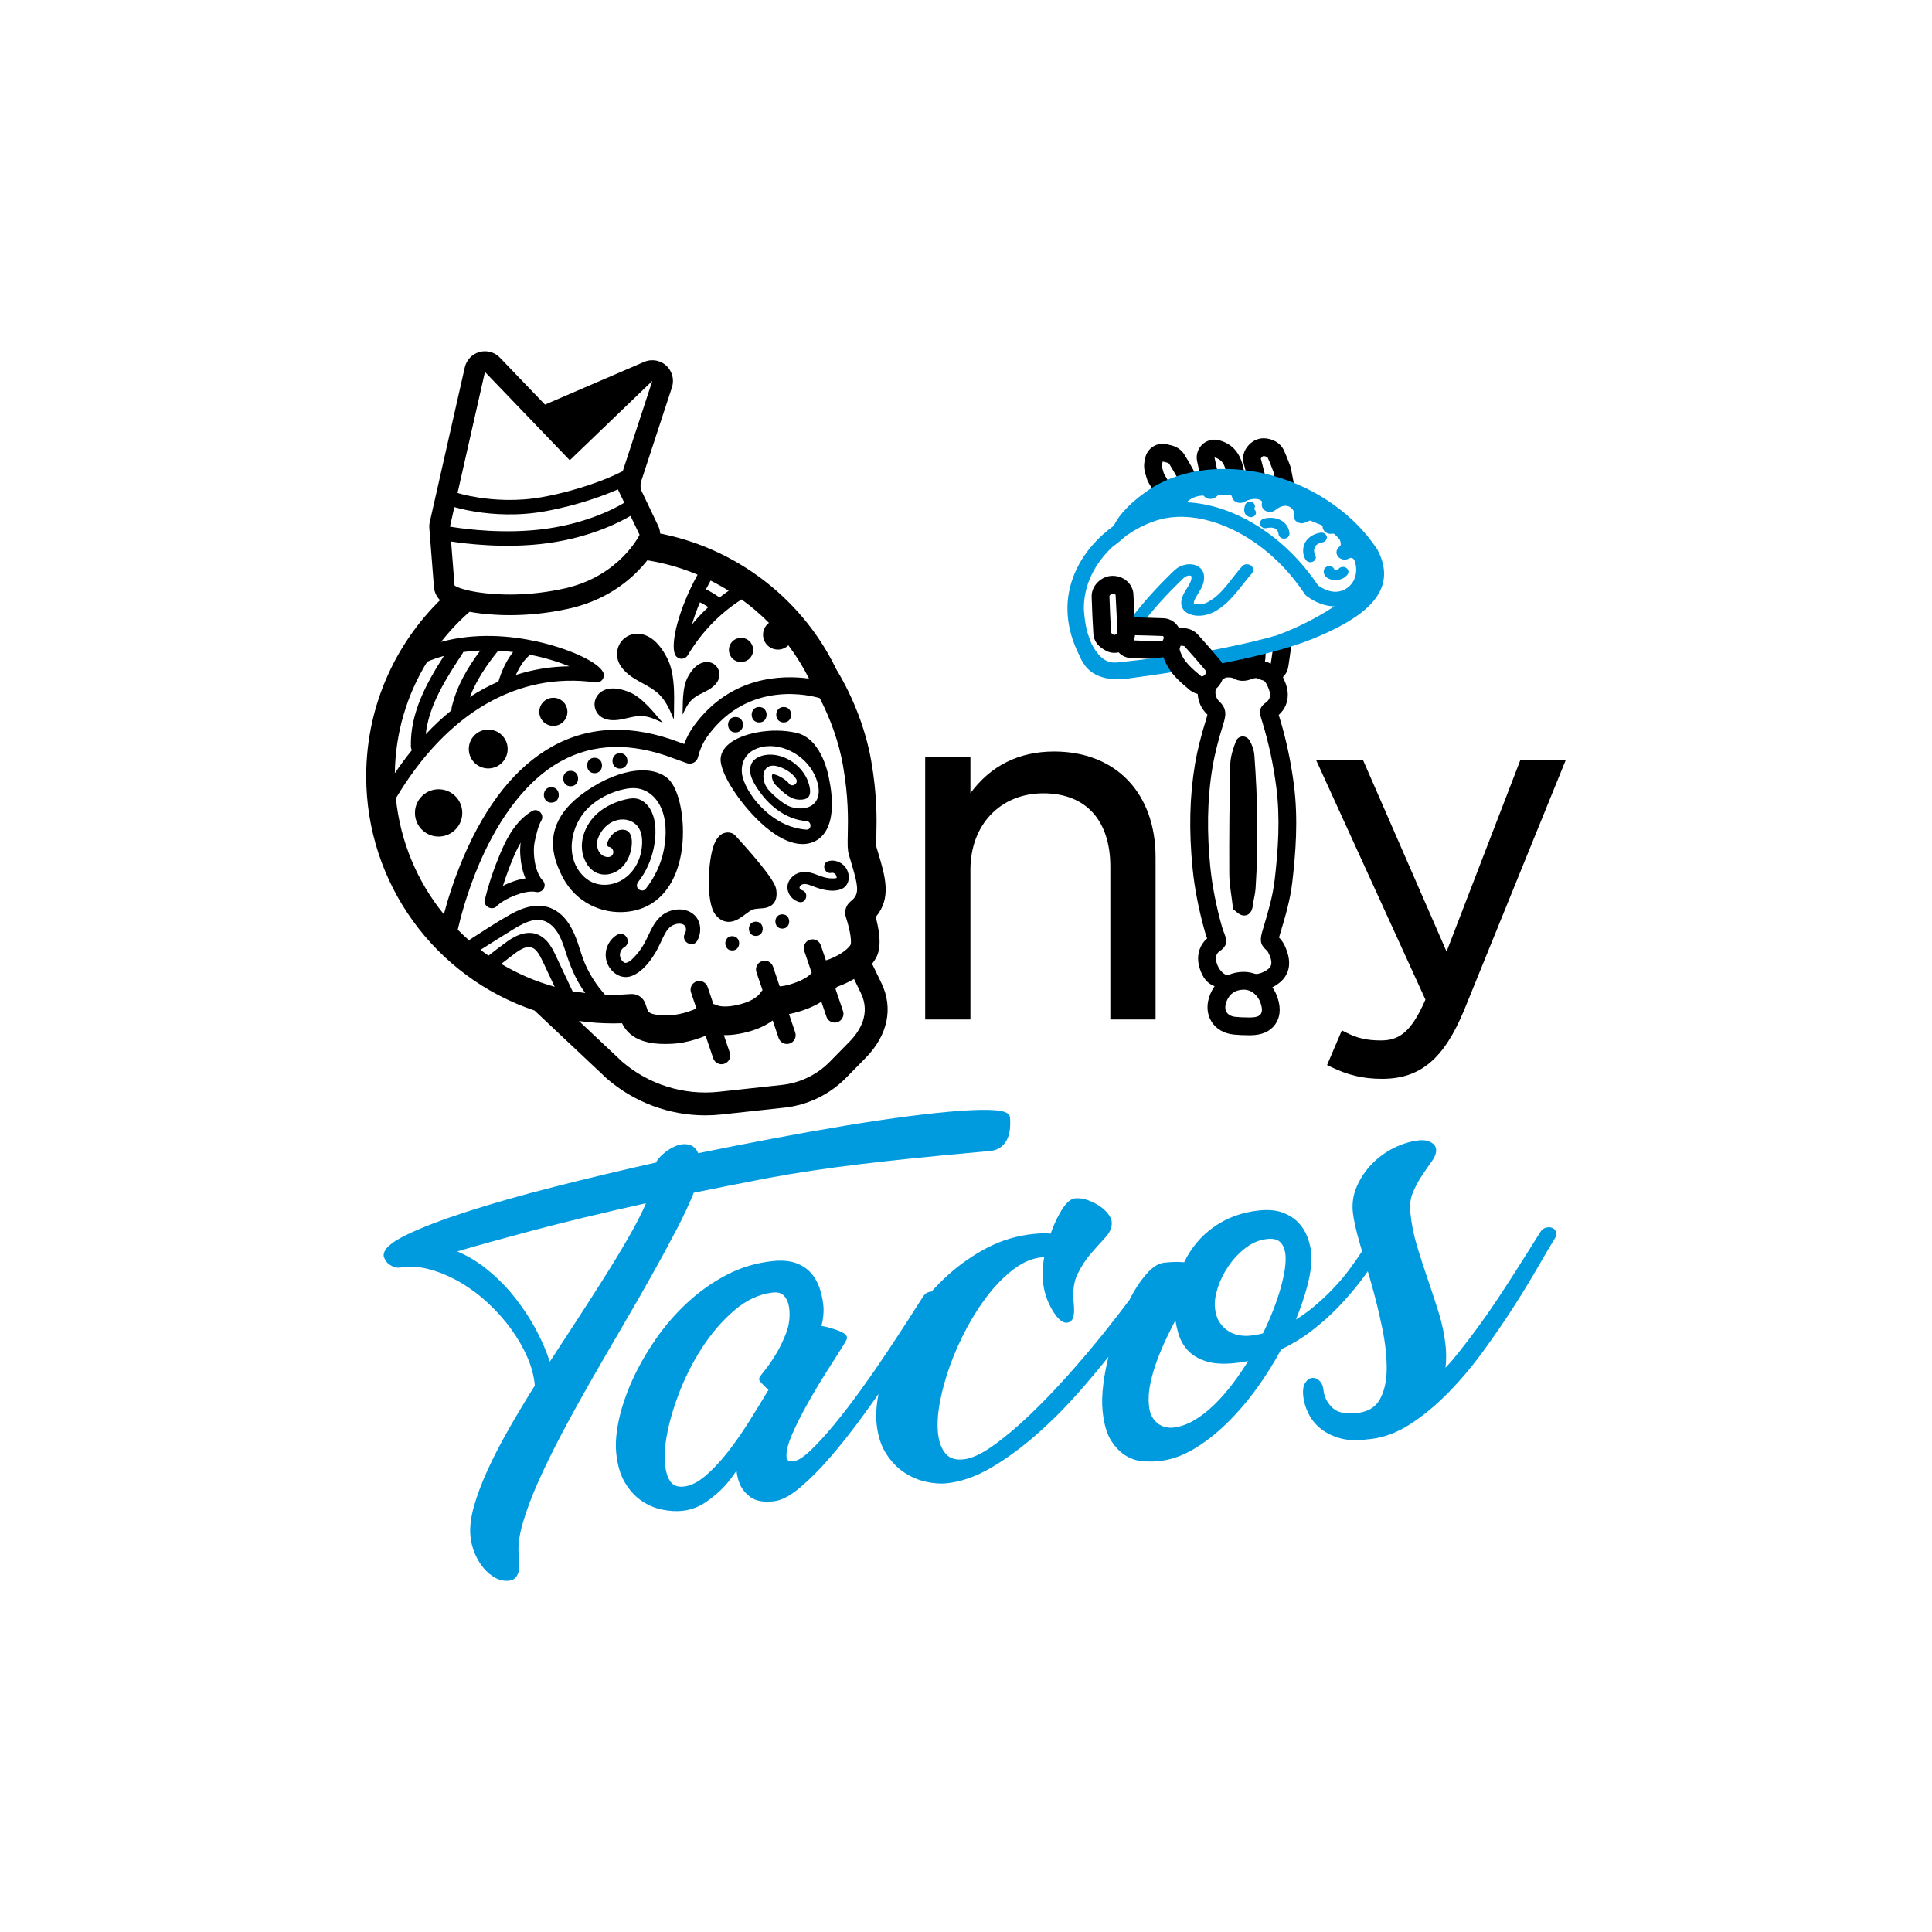 <svg xmlns="http://www.w3.org/2000/svg" id="Layer_1" data-name="Layer 1" viewBox="0 0 1200 1200"><defs><style>      .cls-1, .cls-2 {        stroke-width: 0px;      }      .cls-2 {        fill: #009adf;      }    </style></defs><g><path class="cls-2" d="m386.43,824.15h0c6.48-11.06,12.65-21.81,18.33-31.94,5.69-10.14,10.9-19.75,15.5-28.58,4.46-8.57,8.03-16.23,10.63-22.8,7.17-1.46,14.51-2.93,22.04-4.43,7.78-1.54,15.84-3.11,24.15-4.72,8.93-1.66,18.39-3.24,28.13-4.69,9.73-1.45,19.63-2.78,29.4-3.94,9.91-1.18,19.35-2.24,28.08-3.15,8.82-.92,17.02-1.74,24.39-2.43,7.32-.69,13.43-1.25,18.34-1.69,4.92-.44,8.16-.74,9.72-.9,2.77-.3,5.07-1.2,6.87-2.71,1.75-1.47,3.05-3.23,3.88-5.25.8-1.94,1.29-4.1,1.47-6.44.17-2.29.15-4.5-.06-6.57-.33-3.23-5.39-4.01-9.17-4.32-5.19-.42-12.4-.3-21.41.34-8.95.64-19.7,1.76-31.94,3.33-12.29,1.58-25.67,3.57-39.79,5.91-14.17,2.35-29.26,5.04-44.86,7.98-15.13,2.85-30.75,5.92-46.44,9.13-1.27-2.9-3.17-4.67-5.66-5.27-2.62-.63-5.34-.39-8.09.71-2.62,1.05-5.17,2.59-7.59,4.6-2.24,1.86-3.88,3.79-4.89,5.75-21.81,4.88-43.11,9.96-63.31,15.11-20.38,5.19-38.65,10.39-54.3,15.46-15.68,5.08-28.31,9.93-37.52,14.41-9.84,4.78-14.42,9.09-14.01,13.16v.12s.05.12.05.12c.52,1.58,1.28,2.92,2.35,4.04.97.88,2.18,1.65,3.62,2.3,1.6.72,3.64.79,6.23.2,5.67-.58,11.6.02,17.61,1.8,6.12,1.81,12.21,4.48,18.1,7.96,5.91,3.48,11.59,7.74,16.9,12.67,5.31,4.94,10.1,10.33,14.24,16.02,4.14,5.7,7.57,11.66,10.2,17.72,2.55,5.89,4.09,11.76,4.57,17.45-5.74,9.15-11.17,18.2-16.14,26.92-5.05,8.84-9.47,17.4-13.15,25.43-3.66,8.01-6.53,15.61-8.51,22.6-1.99,7.06-2.73,13.35-2.18,18.68.4,3.86,1.35,7.54,2.83,10.94,1.48,3.38,3.3,6.37,5.42,8.87,2.15,2.53,4.57,4.53,7.19,5.96,2.73,1.48,5.6,2.07,8.51,1.77h.12c1.89-.24,3.34-1.02,4.31-2.33.87-1.19,1.45-2.63,1.72-4.3.25-1.57.33-3.28.22-5.11-.11-1.83-.23-3.41-.38-4.85-.52-5.05.34-11.51,2.56-19.18,2.24-7.78,5.5-16.46,9.67-25.81,4.2-9.41,9.18-19.56,14.8-30.17,5.6-10.57,11.65-21.55,17.99-32.62,6.26-10.92,12.73-22.1,19.25-33.22Zm14.81-76.8c-2.51,5.81-5.76,12.24-9.69,19.15-4.42,7.79-9.5,16.26-15.09,25.16-5.63,8.97-11.62,18.32-17.79,27.78l-17.19,26.37c-1.93-6.06-4.59-12.34-7.92-18.71-3.83-7.32-8.44-14.42-13.7-21.09-5.28-6.68-11.32-12.74-17.95-18.03-5.66-4.51-11.68-8.1-17.92-10.7,12.3-3.62,27.84-7.93,46.27-12.84,19.6-5.22,43.46-10.97,70.97-17.11Z"></path><path class="cls-2" d="m966.41,764.97h0c-.51-1.24-1.43-2.09-2.66-2.46-1.09-.32-2.3-.31-3.61.03-1.41.37-2.61,1.35-3.56,2.9-1.51,2.45-3.58,5.78-6.23,9.98-2.65,4.21-5.67,8.99-9.08,14.34-3.36,5.28-7.07,10.99-11.04,16.99-3.95,5.97-8.04,11.84-12.15,17.44-4.14,5.65-8.24,11.03-12.18,15.98-2.76,3.47-5.47,6.61-8.1,9.36.18-1.42.3-2.87.36-4.37.13-3.11.05-6.1-.23-8.89-.72-7.01-2.15-14.02-4.27-20.83-2.1-6.76-4.36-13.65-6.72-20.48-2.36-6.82-4.62-13.81-6.73-20.76-2.09-6.86-3.52-13.99-4.25-21.19-.47-4.62.1-8.85,1.71-12.57,1.67-3.86,3.57-7.38,5.64-10.46,2.08-3.1,4.09-5.98,5.95-8.58,2.04-2.83,2.95-5.41,2.72-7.68-.18-1.75-1.33-3.21-3.43-4.33-1.94-1.03-4.31-1.41-7.05-1.12-5.2.54-10.47,2.12-15.63,4.68-5.15,2.56-9.75,5.89-13.67,9.91-3.92,4.03-7.06,8.66-9.33,13.76-2.3,5.17-3.18,10.61-2.61,16.16.49,4.77,1.91,11.19,4.21,19.09l1.54,5.3c-2.21,3.39-4.8,7.11-7.71,11.06-2.95,4-6.39,8.08-10.24,12.13-3.84,4.04-8.05,7.96-12.52,11.65-3.35,2.77-6.91,5.3-10.62,7.58,3.07-7.54,5.5-14.76,7.24-21.51,2.04-7.95,2.79-14.75,2.23-20.22-.31-3.01-1.09-6.22-2.34-9.55-1.27-3.39-3.17-6.41-5.64-8.99-2.49-2.59-5.76-4.66-9.7-6.15-3.96-1.49-8.9-1.94-14.68-1.34-10.7,1.12-20.19,4.61-28.32,10.41-7.84,5.59-13.96,12.91-18.2,21.78-1.24-.11-2.65-.18-4.22-.21-2.07-.04-4.83.12-8.19.47-3.16.36-6.38,2.19-9.77,5.67-3.17,3.26-6.28,7.52-9.23,12.65-.8,1.4-1.64,2.94-2.62,4.86-4.61,6.17-9.82,12.89-15.48,19.97-6.85,8.56-14.39,17.48-22.43,26.5-8.07,9.06-16.18,17.49-24.12,25.05-7.92,7.55-15.59,13.98-22.8,19.1-7.04,5.01-13.25,7.83-18.29,8.35-4.91.51-8.51-.64-10.99-3.51-2.6-3-4.2-7.29-4.76-12.76-.57-5.61-.16-12.19,1.24-19.55,1.4-7.41,3.56-15.13,6.41-22.96,2.85-7.82,6.4-15.7,10.56-23.43,4.16-7.71,8.79-14.78,13.78-21.03,4.95-6.21,10.27-11.39,15.79-15.42,5.4-3.93,10.9-6.23,16.33-6.78.97-.1,1.54-.1,1.84-.09-.45,2.42-.74,4.81-.87,7.13-.17,2.77-.11,5.53.16,8.18.49,4.83,1.74,9.39,3.7,13.56,1.96,4.18,4.05,7.37,6.22,9.48,3.49,3.4,6.06,2.33,7.27,1.39,1.94-1.51,2.51-5.1,1.84-11.67-.72-7.02.11-12.99,2.47-17.75,2.41-4.88,5.22-9.17,8.36-12.76,3.19-3.66,6.17-6.98,8.85-9.87,2.96-3.19,4.29-6.48,3.95-9.78-.16-1.56-.96-3.23-2.44-5.12-1.4-1.77-3.22-3.39-5.41-4.82-2.16-1.4-4.55-2.57-7.11-3.49-2.68-.96-5.29-1.32-7.78-1.06-.03,0-.05,0-.08,0-2.77.33-5.52,2.77-8.41,7.48-2.51,4.08-4.76,8.93-6.72,14.46-1.33-.19-2.74-.27-4.2-.25-1.92.03-4.12.18-6.56.43-10.06,1.05-19.64,3.9-28.46,8.49-8.75,4.55-16.94,10.22-24.33,16.85-3.59,3.23-7.09,6.74-10.4,10.45-.54.02-1.06.1-1.59.23-1.51.38-2.76,1.36-3.71,2.91-1.95,3.13-4.96,7.86-8.97,14.07-4.07,6.31-8.64,13.28-13.57,20.7-4.99,7.52-10.4,15.31-16.06,23.14-5.67,7.85-11.25,15.11-16.59,21.58-5.33,6.47-10.32,11.91-14.83,16.18-5.35,5.07-8.57,6.35-10.39,6.55-1.61.17-2.76-.03-3.44-.6-.64-.53-.97-1.49-.97-2.85-.02-3.41,1.16-7.86,3.5-13.25,2.39-5.5,5.5-11.7,9.25-18.43,3.77-6.75,7.54-13.12,11.21-18.93,3.7-5.87,6.88-10.87,9.54-15,4.24-6.59,4.18-7.19,4.12-7.77-.11-1.11-.92-2.07-2.48-2.94-1.19-.66-2.66-1.29-4.37-1.89-1.65-.57-3.43-1.1-5.29-1.59-1.28-.33-2.52-.59-3.71-.77,1.15-4.63,1.54-8.89,1.15-12.68-.44-4.3-1.35-8.28-2.71-11.85-1.38-3.63-3.34-6.73-5.81-9.23-2.51-2.53-5.69-4.41-9.44-5.59-3.73-1.16-8.27-1.48-13.51-.93-10.04,1.05-19.64,3.9-28.46,8.49-8.76,4.55-16.95,10.31-24.32,17.11-7.35,6.78-14.01,14.45-19.79,22.81-5.77,8.35-10.64,16.82-14.45,25.18-3.83,8.4-6.66,16.68-8.42,24.61-1.76,7.98-2.34,15.13-1.72,21.23.75,7.29,2.57,13.41,5.41,18.17,2.84,4.78,6.33,8.59,10.36,11.32,4.01,2.73,8.32,4.56,12.82,5.46,4.43.89,8.61,1.14,12.41.74,5.32-.56,10.27-2.42,14.82-5.54,4.42-3.04,8.3-6.36,11.53-9.88,2.64-2.9,5.1-6.1,7.34-9.57.32,2.94.95,5.61,1.91,7.96,1.27,3.21,3.51,6.04,6.65,8.41,3.25,2.46,8.08,3.37,14.38,2.72,4.9-.52,10.32-3.33,16.61-8.63,6.02-5.08,12.39-11.5,18.93-19.08,6.52-7.56,13.26-16.1,20.04-25.4,3.3-4.53,6.54-9.07,9.69-13.57-1.35,6.88-1.75,13.11-1.19,18.55.75,7.31,2.71,13.5,5.85,18.41,3.12,4.9,6.88,8.83,11.18,11.7,4.28,2.85,8.86,4.82,13.62,5.85,4.72,1.03,9.05,1.35,12.85.95,9.03-.94,18.44-4.24,27.87-9.81,9.32-5.49,18.69-12.35,27.83-20.37,9.12-8,18.02-16.91,26.45-26.48,6.46-7.33,12.61-14.66,18.34-21.86-1.36,5.55-2.41,11.06-3.11,16.42-.85,6.46-1.02,12.33-.49,17.43.81,7.96,2.65,14.17,5.46,18.46,2.82,4.31,6.04,7.49,9.59,9.46,3.55,1.97,7.21,3.04,10.88,3.18,3.5.13,6.54.07,9.04-.19,7.3-.77,14.66-3.32,21.78-7.58,7.03-4.21,13.9-9.58,20.43-15.96,6.5-6.35,12.74-13.64,18.54-21.64,5.69-7.86,10.8-16,15.18-24.2,6.62-3.16,12.91-6.98,18.7-11.39,5.89-4.47,11.44-9.4,16.49-14.63,5.01-5.2,9.65-10.56,13.79-15.93,1.65-2.14,3.26-4.35,4.82-6.59.73,2.53,1.46,5.11,2.22,7.75,2.59,9.09,4.87,18.41,6.78,27.71,1.9,9.26,2.82,17.84,2.74,25.5-.08,7.53-1.57,13.89-4.42,18.89-2.76,4.84-7.52,7.57-14.54,8.28-6.8.71-11.81-.45-14.88-3.45-3.17-3.09-4.99-6.71-5.4-10.76-.26-2.58-1.11-4.56-2.51-5.89-1.52-1.44-3.17-2.02-4.87-1.73-1.68.29-3.09,1.43-4.21,3.39-1.04,1.83-1.38,4.37-1.04,7.76.36,3.54,1.42,7.14,3.15,10.69,1.75,3.59,4.21,6.72,7.32,9.31,3.11,2.59,6.98,4.61,11.51,6.01,4.53,1.4,9.84,1.8,15.77,1.18l3.92-.41c.21-.02.42-.05.64-.07,8.18-.97,16.39-4.11,24.43-9.35,8.13-5.3,16.06-11.9,23.59-19.6,7.49-7.68,14.74-16.29,21.53-25.62,6.79-9.33,13.11-18.52,18.76-27.34,5.66-8.83,10.77-17.19,15.17-24.87,4.33-7.55,7.92-13.62,10.68-18.08.8-1.41.95-2.76.45-4Zm-246.96,119.39c-1.45-1.03-2.72-2.44-3.78-4.2-1.06-1.75-1.74-4.09-2.04-6.97-.45-4.39-.15-9.08.88-13.95,1.05-4.95,2.55-10,4.45-15.03,1.91-5.03,4.08-10.06,6.46-14.94,1.56-3.2,3.12-6.29,4.66-9.24.45,3.06,1.15,6.07,2.07,8.97,1.22,3.82,3.2,7.19,5.89,10.01,2.72,2.85,6.46,5.05,11.13,6.53,4.63,1.48,10.6,1.85,17.75,1.11,2.87-.3,5.66-.72,8.34-1.25-2.94,4.73-6.05,9.29-9.26,13.57-3.81,5.07-7.81,9.66-11.89,13.62-4.06,3.94-8.33,7.22-12.67,9.74-4.27,2.47-8.59,3.95-12.89,4.4-1.4.15-2.93.04-4.55-.31-1.59-.34-3.13-1.03-4.56-2.05Zm43.25-57.76c-2.09-1.37-3.88-3.22-5.34-5.5-1.45-2.27-2.37-5.2-2.73-8.72-.36-3.54.2-7.69,1.67-12.32,1.48-4.69,3.74-9.27,6.71-13.64,2.95-4.35,6.57-8.18,10.75-11.39,3.98-3.05,8.33-4.88,12.93-5.42.11-.01.22-.03.34-.04,3.73-.39,6.39.24,8.13,1.94,1.81,1.77,2.91,4.39,3.25,7.79.51,5-.51,12.06-3.04,20.98-2.51,8.83-6.18,18.21-10.93,27.9-2.62.68-5.36,1.17-8.15,1.46-2.11.22-4.41.11-6.85-.33-2.38-.43-4.64-1.34-6.73-2.71Zm-297.59,56.58c-4.42,7.03-9,13.55-13.61,19.37-4.59,5.79-9.25,10.68-13.85,14.53-4.44,3.71-8.85,5.82-13,6.25-5.08.53-8.27-1.57-10.05-6.6-1.9-5.38-2.27-12.46-1.09-21.03,1.19-8.68,3.76-18.37,7.64-28.79,3.88-10.43,8.84-20.38,14.76-29.56,5.89-9.15,12.74-17.09,20.36-23.59,7.34-6.26,15.19-9.93,23.35-10.89.17-.02.34-.04.5-.06,3.15-.33,5.45.39,7.03,2.21,1.7,1.96,2.75,4.7,3.1,8.14.52,5.12-.16,10.16-2.02,14.98-1.92,4.95-4.12,9.45-6.54,13.38-2.45,3.97-4.74,7.26-6.79,9.79-3.35,4.13-3.48,4.7-3.41,5.35.06.61.45,1.31,2.33,3.27,1.07,1.12,2.24,2.25,3.49,3.35-3.82,6.41-7.92,13.1-12.19,19.9h0Z"></path></g><g><g id="xNHsfv"><g><path class="cls-1" d="m772.54,614.69c4.82,0,9.01,3.65,10.59,8.74,1.84,5.92.04,8.45-6.27,8.53-.46,0-.92,0-1.38,0-2.69,0-5.38-.11-8.05-.37-5.54-.55-7.66-4.34-5.61-9.62,1.87-4.8,5.53-7.16,10.48-7.28.08,0,.16,0,.23,0m0-11.05c-.17,0-.33,0-.5,0-9.59.23-17.06,5.45-20.51,14.32-2.3,5.92-1.98,11.78.9,16.48,2.84,4.64,7.78,7.52,13.9,8.13,2.88.29,5.87.43,9.15.43.51,0,1.01,0,1.52,0,6.81-.09,11.85-2.32,14.99-6.63,3.13-4.3,3.7-9.76,1.69-16.22-3.06-9.88-11.56-16.51-21.14-16.51h0Z"></path><path class="cls-1" d="m776.31,460.17c-1.01-1.83-2.75-2.75-4.43-2.75s-3.45.99-4.22,2.98c-1.77,4.59-3.39,9.56-3.51,14.4-.54,22.62-.73,45.25-.62,67.87.03,6.75,1.42,13.5,2.38,22.02,1.48,1.01,3.69,3.62,6.17,3.92.24.03.47.04.7.04,3.03,0,4.95-2.51,5.35-6.02.41-3.6,1.49-7.15,1.73-10.76,1.82-27.6,1.31-55.19-.74-82.75-.23-3.06-1.33-6.27-2.83-8.97Z"></path><path class="cls-1" d="m794.73,445.71l-.36-1.15c-.05-.15-.1-.31-.15-.47,4.04-3.61,6.01-8.46,5.6-13.86-.31-4.02-1.9-7.39-2.95-9.62,0-.02-.02-.04-.03-.05,1.74-1.66,2.91-3.87,3.29-6.29l.2-1.23c.19-1.15.39-2.44.57-3.75.55-3.95,1.1-7.89,1.65-11.84.13-.9.25-1.81.38-2.72-3.87,1.65-7.8,3.17-11.79,4.57-.39,2.82-.79,5.65-1.18,8.47-.22,1.61-.49,3.19-.69,4.48-1.14-.64-2.34-1.15-3.6-1.52.15-.66.26-1.35.3-2.1.11-2.57.21-5.14.32-7.71-8.94,2.85-18.12,5.07-27.46,6.57-5.61.9-6.1,16.37-11.75,17.02-5.93.69-17.03-13.44-22.96-12.76,3.53,7.21,9.24,12,14.01,16l.89.74c1.4,1.18,3.08,1.99,4.87,2.38.23,4.8,2.26,9.35,5.81,12.76.1.1.18.18.25.26-.18.88-.62,2.31-.79,2.85-3.33,10.75-5.52,19.55-6.9,27.7-3.39,20.08-3.89,41.4-1.51,65.18,1.22,12.19,3.79,25.37,7.65,39.18.43,1.53.94,2.91,1.38,4.05-4.98,4.36-8.26,12.5-2.79,23.02,3.59,6.9,9.94,7.98,16.86,7.98,2.76,0,5.98.02,8.39-1.32.18-.1,2.23.69,2.3.66.55.04,1.9.74,2.96.99l1.97.49c1.26.3-1.3,1.39.06,1.39,6.06,0,11.83-2.94,15.21-5.69,4.72-3.84,9.06-11.04,2.95-23.5-.8-1.62-1.89-3.15-3.27-4.54.18-.68.41-1.44.55-1.91l.23-.76c3.02-10.09,6.15-20.52,7.43-31.5,2.08-17.88,3.83-39.1,1.01-60.83-1.87-14.45-4.87-28.47-8.92-41.65Zm-22.75-36.84c.04.37.1.75.17,1.12-.16-.06-.32-.13-.48-.19.11-.3.22-.6.3-.92Zm19.68,138.04c-1.2,10.28-4.28,20.4-7.26,30.37-1.42,4.75-2.5,8.7,1.68,12.37.67.59,1.32,1.32,1.71,2.11,1.65,3.37,3.28,7.39,0,10.06-2.12,1.72-5.5,3.21-8.23,3.21-.49,0-.97-.05-1.41-.15-2.09-.49-3.86-.92-5.65-.92s-3.53.41-5.64,1.58c-.81.45-1.68.66-2.55.66-2.89,0-5.88-2.26-7.51-5.41-1.79-3.43-2.65-7.69.78-10.01,7.09-4.81,3.06-9.21,1.46-14.94-3.4-12.17-6.04-24.73-7.3-37.3-2.07-20.73-2.08-41.61,1.41-62.24,1.5-8.88,3.89-17.66,6.56-26.28,1.69-5.47,2.64-9.54-2.37-14.34-2.24-2.15-2.84-5.06-2.16-7.78.45-.38.88-.77,1.27-1.19,1.21-1.34,2.2-2.95,2.87-4.68.72-.5,1.52-.93,2.4-1.26.11.01.23.01.38.01.3,0,.68-.02,1.1-.02.89,0,1.95.07,2.79.54,2,1.11,3.93,1.58,5.88,1.58s3.84-.46,5.86-1.22c.88-.33,1.72-.49,2.54-.54,1.15.55,2.22.88,3.04,1.13.52.15,1.12.34,1.83.59.69.65,1.29,1.48,1.76,2.49,1.74,3.68,3.64,7.93-.73,11.09-5.17,3.74-3.65,7.1-1.99,12.53,3.97,12.94,6.78,26.39,8.53,39.83,2.51,19.33,1.21,38.85-1.03,58.13Z"></path></g></g><g><path class="cls-1" d="m654.79,466.78c-21.88,0-39.35,8.69-52.04,25.85v-22.47h-28.1v163.04h28.1v-93.02c0-27.93,18.63-47.44,45.29-47.44s41.61,17.05,41.61,45.6v94.86h28.1v-100.69c0-39.93-24.72-65.73-62.97-65.73Z"></path><path class="cls-1" d="m944.34,472.01l-45.85,119.04-51.92-119.04h-29.15l67.94,148.88c-9.16,21.17-17.13,25.34-27.73,25.34-8.71,0-14.89-1.45-22.02-5.16l-2.15-1.12-9.19,21.56,1.92.93c11.15,5.42,20.51,7.63,32.29,7.63,23.71,0,38.49-12.44,51.04-42.96l63.03-155.11h-28.22Z"></path></g><g><g><path class="cls-1" d="m711.71,295.26c.16.5.35,1.11.57,1.89.24.85.58,1.68,1.02,2.45.5.89,1.08,1.88,1.7,2.94,1.46,2.51,3.09,5.33,4.58,8.2,2.95-1.99,6.41-3.43,10.12-4.49,0-.02-.02-.04-.03-.06-2.33-4.55-4.99-8.93-6.75-12.04-.71-2.53-1.16-3.52-1.22-4.52-.06-.97.29-1.97.46-2.96,1.41.48,3.51.53,4.11,1.51,3.2,5.24,6.3,10.59,8.85,16.16.09.2.16.4.23.6,3.69-.67,7.48-1.05,11.15-1.26-.31-1.28-.73-2.61-1.34-3.94-2.9-6.35-6.41-12.32-9.47-17.32-2.89-4.74-7.72-5.76-9.78-6.19-.14-.03-.28-.06-.41-.09-1.09-.35-2.22-.52-3.35-.52-1.97,0-3.92.52-5.65,1.55-2.77,1.65-4.69,4.43-5.24,7.6-.02.12-.05.24-.08.36-.25,1.08-.66,2.9-.53,5.13.12,2,.61,3.58,1.05,4.98Z"></path><path class="cls-1" d="m777.11,305.51c4.04.65,8.06,1.4,12.06,2.2-2.08-7.56-4.1-15.14-6.02-22.75-.11-.43,1.06-1.68,1.63-1.68h0c.93,0,2.38.47,2.7,1.16,1.51,3.28,2.72,6.71,3.54,8.81,1.13,5.86,2.12,10.69,2.93,15.41.1.02.21.04.31.06,3.86.78,7.85,1.62,11.05,3.69.11-1.02.1-2.07-.07-3.16-.69-4.34-1.51-8.52-2.46-13.36-.3-1.51-.6-3.08-.92-4.73-.13-.65-.31-1.29-.55-1.92-.18-.47-.38-1-.6-1.59-.79-2.1-1.88-4.98-3.2-7.84-2.58-5.59-8.47-7.58-12.73-7.58h0c-3.84.02-7.48,1.93-10.05,5.24-3.2,4.12-2.81,8.16-2.29,10.19,1.51,5.99,3.08,11.95,4.67,17.84Z"></path><path class="cls-1" d="m744.66,291.55c.85,3.95,1.73,8.04,2.71,12.11,2.02-.1,4-.16,5.9-.19,1.83-.03,3.66,0,5.48.07-.17-.57-.33-1.14-.47-1.7-1.45-5.87-2.64-11.8-3.93-17.71,8.73,2.29,5.99,11.12,9.51,16.04.37,1.33.77,2.58,1.13,3.79,3.92.35,7.83.87,11.73,1.49-.41-2.23-1.01-4.26-1.57-6.08-.22-.71-.44-1.44-.66-2.2-.31-1.12-.8-2.18-1.45-3.14-.17-.49-.39-1.6-.55-2.35-.92-4.49-3.09-15.02-15.35-18.24-.93-.24-1.87-.36-2.8-.36-2.82,0-5.57,1.08-7.65,3.08-2.77,2.66-3.96,6.58-3.14,10.33.37,1.68.73,3.37,1.09,5.06Z"></path></g><g><g><g><path class="cls-2" d="m811.95,347.18c-1.12-1.74-1.69-4.12-1.31-6.72h0c.37-2.58,1.96-5.41,5.26-7.14h0c1.24-.66,2.71-1.16,4.41-1.47h0c1.23-.23,2.43.49,2.68,1.6h0c.25,1.11-.55,2.18-1.78,2.41h0c-1.25.23-2.21.57-2.99.98h0c-1.98,1.07-2.79,2.54-3.07,4.18h0c-.27,1.62.22,3.37.72,4.09h0c.64.97.28,2.22-.8,2.8h0c-1.09.58-2.48.25-3.12-.72h0Z"></path><path class="cls-2" d="m814.09,349.18c-1.22.06-2.44-.48-3.11-1.49,0,0,0,0,0,0-1.32-2.06-1.84-4.67-1.45-7.36.48-3.32,2.6-6.19,5.8-7.88,1.38-.73,2.98-1.27,4.75-1.58.87-.17,1.78,0,2.54.44.76.45,1.28,1.14,1.46,1.94.37,1.65-.82,3.25-2.65,3.59-1.03.19-1.9.47-2.64.86-1.47.79-2.25,1.86-2.53,3.47-.23,1.34.19,2.86.56,3.4.97,1.47.43,3.34-1.18,4.19-.49.26-1.02.39-1.55.42Zm-1.17-2.51c.33.49,1.03.65,1.58.36.55-.29.73-.93.41-1.42-.64-.92-1.17-2.91-.86-4.75.38-2.19,1.55-3.79,3.6-4.89.97-.51,2.06-.87,3.34-1.11.62-.11,1.03-.66.9-1.22-.06-.27-.24-.51-.5-.66-.26-.15-.56-.2-.86-.15-1.53.28-2.89.73-4.06,1.35-2.61,1.37-4.33,3.7-4.72,6.41-.32,2.21.1,4.43,1.16,6.09Z"></path></g><g><path class="cls-2" d="m797.7,333.54c-1.26.08-2.35-.76-2.44-1.89h0c-.08-1.03-.39-1.87-.84-2.56h0c-1.29-1.91-3.88-2.99-7.88-2.09h0c-1.22.29-2.47-.36-2.79-1.45h0c-.32-1.09.4-2.21,1.61-2.5h0c5.38-1.34,10.56.24,12.97,3.96h0c.84,1.28,1.33,2.75,1.46,4.34h0c.06.8-.39,1.53-1.12,1.91h0c-.29.15-.63.25-.99.28h0Z"></path><path class="cls-2" d="m797.71,334.55c-1.84.09-3.43-1.17-3.57-2.82-.06-.81-.29-1.52-.69-2.12-1.16-1.73-3.5-2.31-6.56-1.64-.02,0-.04.01-.06.02-1.8.43-3.67-.54-4.16-2.16-.23-.79-.11-1.61.34-2.31.46-.71,1.19-1.21,2.07-1.42,5.84-1.45,11.57.33,14.23,4.43.93,1.41,1.47,3.01,1.61,4.77.09,1.17-.55,2.26-1.67,2.85-.45.24-.94.38-1.47.41-.03,0-.05,0-.08,0Zm-9.03-8.85c2.97-.14,5.35.86,6.7,2.88.58.88.91,1.89,1,3.01.05.57.62,1.01,1.24.96.18-.01.35-.06.5-.14.38-.2.6-.58.57-.98-.12-1.45-.56-2.76-1.31-3.9-2.14-3.3-6.85-4.71-11.71-3.5-.31.07-.56.25-.72.49-.16.24-.2.52-.12.79.16.54.77.85,1.36.75.02,0,.05-.01.07-.02.84-.19,1.64-.3,2.4-.33Z"></path></g><g><path class="cls-2" d="m776.46,320.15c-.84-.18-1.61-.75-1.97-1.34h0c-.8-1.34-.56-2.46-.44-3.36h0c.16-.89.42-1.56.44-1.62h0c.35-.93,1.47-1.43,2.51-1.11h0c1.04.32,1.59,1.32,1.24,2.26h0s-.13.34-.24.84h0c-.09.36-.12.8-.11,1.05h0c.8.38,1.23,1.21.99,2.03h0c-.14.47-.47.85-.91,1.08h0c-.44.23-.99.31-1.52.19h0Z"></path><path class="cls-2" d="m777.13,321.21c-.32.01-.64-.01-.95-.09-1.09-.24-2.14-.95-2.68-1.82-.91-1.54-.73-2.82-.6-3.76l.03-.2c.2-1.08.5-1.84.5-1.84.26-.68.81-1.25,1.56-1.58.74-.33,1.58-.38,2.37-.14,1.61.49,2.48,2.06,1.95,3.51,0,.01,0,.03-.01.04-.03.1-.12.35-.19.67-.03.12-.05.24-.06.36.86.68,1.24,1.75.93,2.79-.21.71-.71,1.31-1.42,1.68-.44.23-.92.36-1.41.38Zm-.82-7.58c-.12,0-.23.03-.33.08-.21.09-.36.25-.44.45-.01.03-.25.63-.4,1.46l-.02.17c-.11.82-.22,1.6.35,2.56.2.32.69.71,1.24.83,0,0,.02,0,.03,0,.23.05.46.03.66-.08.2-.1.34-.27.39-.47.1-.35-.08-.72-.43-.88-.35-.16-.58-.48-.6-.84-.02-.31.02-.84.13-1.31.09-.4.2-.74.24-.87h0s.02-.05.02-.07c.15-.41-.09-.85-.54-.98-.1-.03-.21-.05-.32-.04Z"></path></g><g><path class="cls-2" d="m833.63,358.3c-1.74.91-3.66,1.14-5.38.93h0c-1.69-.24-3.35-.82-4.41-2.33h0c-.52-.76-.71-1.82-.42-2.75h0c.31-1.09,1.56-1.75,2.78-1.46h0c1.11.26,1.81,1.21,1.69,2.2h0s.05.03.08.04h0c.2.1.53.2.92.25h0c.78.1,1.74-.03,2.43-.4h0c.37-.2.68-.44.95-.79h0c.71-.93,2.13-1.16,3.17-.52h0c1.03.64,1.29,1.91.58,2.84h0c-.65.84-1.47,1.5-2.35,1.97h0l-.03.02h0Z"></path><path class="cls-2" d="m829.94,360.29c-.61.03-1.22,0-1.83-.07-2.43-.35-4.13-1.26-5.2-2.79-.71-1.03-.92-2.39-.55-3.55.22-.77.78-1.43,1.56-1.84.78-.41,1.7-.53,2.58-.32,1.31.31,2.28,1.3,2.49,2.46.02,0,.04,0,.06,0,.58.08,1.27-.03,1.7-.27.26-.14.44-.29.61-.5,1.06-1.38,3.18-1.73,4.72-.77,1.54.95,1.92,2.85.87,4.24-.7.91-1.64,1.7-2.71,2.26,0,0-.03.02-.03.02-1.28.67-2.75,1.06-4.26,1.13Zm-4.37-6.66c-.18,0-.36.06-.52.14-.27.14-.46.36-.53.63-.2.65-.09,1.42.29,1.97.72,1.02,1.87,1.62,3.63,1.86,1.13.14,2.88.12,4.64-.81,0,0,.02-.01.03-.01.79-.42,1.48-1,2-1.67.36-.47.23-1.12-.29-1.45-.53-.33-1.25-.21-1.61.26-.35.45-.78.81-1.3,1.08-.87.47-2.08.67-3.16.53-.47-.06-.95-.19-1.3-.36-.39-.2-.7-.63-.65-1.03.06-.51-.3-.99-.86-1.12-.12-.03-.24-.04-.36-.03Z"></path></g></g><path class="cls-2" d="m699.16,402.15c5.66-8.97,12.07-17.45,19.15-25.55,3.73-4.27,7.63-8.43,11.67-12.47,1-1,2.01-2,3.03-2.99.54-.53,1.09-1.05,1.64-1.58.24-.23.48-.47.73-.7.13-.11.91-.67.29-.27.38-.25.76-.47,1.16-.68.16-.09.66-.22,0,0,.21-.07.41-.15.63-.21s.42-.11.63-.17c.9-.25-.45-.06.07,0,.31.03,1.58.06.63-.08.24.04.48.08.72.12.15.03.7.24.2.04-.59-.24.24.14.28.17-.07-.06-.68-.49-.16-.07.27.21.17.35-.09-.13.07.13.22.31.31.43-.4-.54-.19-.31-.09-.08.32.7.03-.57.06.22.02.4.05.78.04,1.18.02-.82-.1.43-.16.68-.11.45-.25.88-.41,1.32.24-.68-.27.57-.35.74-1.67,3.41-4.4,6.53-5.23,10.24-.46,2.07-.23,4.28.99,6.12s3.38,2.96,5.66,3.54c4.61,1.18,9.96.09,13.95-2.14,10.19-5.71,15.67-15.29,22.92-23.51,1.31-1.49,1.36-3.64-.29-4.97-1.5-1.21-4.21-1.24-5.53.26-3.37,3.82-6.34,7.9-9.55,11.83-1.41,1.73-2.88,3.42-4.5,5-1.75,1.71-3.03,2.78-4.96,4.05-1.06.7-2.16,1.3-3.27,1.93-.14.08-.66.27.02,0-.21.08-.42.16-.64.24-.55.19-1.12.35-1.69.47-.23.05-.47.1-.7.14.74-.13.11-.02-.03-.01-.54.04-1.06.1-1.6.11-.22,0-1.75-.11-.85,0-.49-.06-.96-.15-1.44-.24-.26-.05-.84-.32-.06,0-.17-.07-.36-.16-.53-.22-.25-.09-.46-.38.11.11-.13-.11-.3-.19-.41-.31-.46-.49.11.09.14.15-.39-.66.06.55.01.08-.01-.12-.1-.36-.17-.46-.08-.27-.06-.15.06.34-.02-.12-.03-.24-.04-.36,0-.15.02-.34,0-.48-.1-.42-.21.6-.01.2.16-.32.17-.78.28-1.13.06-.17.12-.34.18-.51-.27.72-.09.22-.01.08.23-.44.44-.89.68-1.33,1.9-3.45,4.5-6.77,5.1-10.66.35-2.29.16-4.73-1.27-6.72-1.3-1.81-3.59-3.06-5.96-3.35-2.7-.32-5.26.19-7.65,1.31-2.41,1.13-4.19,3.12-6,4.89-4.19,4.08-8.23,8.28-12.11,12.6-8.35,9.29-15.96,19.15-22.52,29.54-1.04,1.65-.15,3.89,1.68,4.74,1.94.9,4.24.15,5.28-1.51h0Z"></path></g></g><g><g><path class="cls-1" d="m452.61,572.57c.68,0,1.32-.07,1.91-.18,3.18-.61,5.83-2.58,8.4-4.49,1.55-1.15,3.15-2.34,4.49-2.89,1.2-.49,2.99-.64,4.57-.74,1.09-.07,2.22-.14,3.34-.35,3.23-.62,8.4-2.99,6.7-11.99-1.13-5.96-16.44-23.3-25.47-33.11-.48-.52-1.08-.94-1.73-1.2-1.33-.55-2.76-.7-4.13-.44-3.09.59-5.51,3.08-7.18,7.4-3.88,9.98-5.04,35.61.65,43.25,2.79,3.74,5.9,4.75,8.45,4.75Z"></path><path class="cls-1" d="m348,541.86c7.79,17.49,23.22,24.67,37.26,24.67,2.57,0,5.1-.24,7.52-.7,2.16-.41,4.27-1.01,6.27-1.78,12.45-4.78,20.96-16.68,23.97-33.51,3.28-18.32-.54-40.27-8.18-46.97-5.3-4.66-13.68-6.18-23.6-4.29-9.76,1.86-20.54,6.99-30.36,14.43-25.66,19.47-16.38,40.31-12.88,48.15Zm61.84-41.7c4.28,8.18,4.22,18.31,2.58,27.19-1.68,9.12-5.71,17.55-11.41,24.82-1.06,1.36-3.43,1.12-4.52,0-1.31-1.34-1.07-3.15,0-4.52,4.85-6.19,8.1-13.57,9.62-21.27,1.44-7.29,1.75-16.22-1.79-22.99-1.41-2.7-3.48-5.04-6.23-6.44-3.07-1.56-6.35-1.19-9.6-.41-5.96,1.43-11.8,4-16.55,7.92-9.04,7.44-13.99,20.74-7.78,31.58,3.47,6.06,9.73,8.73,16.4,6.27,6.15-2.27,10.01-8.02,11.35-14.24,1.07-4.94,1.26-13.33-5.94-12.71-2.74.24-5.15,2.13-6.75,4.28-1.04,1.4-3.84,6.03-.61,6.49,1.71.24,2.66,2.44,2.23,3.93-.52,1.81-2.21,2.47-3.93,2.23-5.35-.75-7.11-6.96-5.53-11.44,1.52-4.34,4.92-8.44,9.1-10.44,4.02-1.92,8.87-2.01,12.75.37,4.32,2.65,5.6,7.31,5.61,12.12,0,8.8-3.67,17.54-10.96,22.7-7.49,5.3-17.87,5.59-24.82-.76-12.78-11.68-8.92-32.47,2.63-43.37,6.1-5.75,14.05-9.63,22.22-11.35,4.52-.95,8.93-.94,13.13,1.16,3.77,1.88,6.87,5.18,8.81,8.89Z"></path><path class="cls-1" d="m478.24,515.89c7.34,5.57,14.12,8.38,20.21,8.38,1.16,0,2.3-.1,3.4-.31l.11-.02c4.38-.84,8.03-3.28,10.54-7.07,6.46-9.74,3.97-25.81,2.61-32.26-.41-2.62-4.43-25.68-20.34-29.41-7.57-1.77-16.35-1.87-24.71-.28-14.59,2.78-23.19,9.63-22.44,17.87.98,10.77,16.15,32.12,30.63,43.1Zm1.65-31.4c.69,2.19,2.48,3.77,4.11,5.31,3.53,3.31,7.54,6.86,12.63,6.91,1.94.02,4.58-.23,5.74-2.02,1.29-2,.77-4.94.22-7.09-2.65-10.36-13.04-18.65-23.76-18.88-4.53-.1-10.33,1.41-12.25,6.03-2.46,5.93,2.24,12.8,5.55,17.41,6.69,9.31,16.97,17.02,28.72,17.81,3.41.23,3.42,5.56,0,5.33-8.77-.59-16.72-4.26-23.47-9.8-6.61-5.42-12.64-12.92-15.56-21.02-2.61-7.22-.56-15.13,6.51-18.76,6.22-3.2,13.75-2.85,20.15-.35,6.76,2.64,12.65,7.43,16.32,13.73,3.13,5.37,5.9,14.14,1.31,19.49-4.06,4.74-12.66,4.24-17.62,1.36-2.98-1.73-5.74-4.02-8.25-6.37-2.14-2.01-4.2-4.14-5.24-6.93-1.07-2.88-1.39-6.59.66-9.13,1.62-2,4.15-2.24,6.53-1.74,4.26.89,10.04,4.16,12.31,8.02,1.75,2.97-2.86,5.64-4.6,2.69-.09-.16-.02-.1-.38-.49-.29-.31-.6-.59-.92-.86-.79-.68-1.64-1.28-2.52-1.83-1.78-1.13-3.64-2.07-5.72-2.46-.56-.1-.53-.09-.69.25-.47,1.02-.09,2.4.22,3.4Z"></path><path class="cls-1" d="m394.4,421.7c5.18,3.15,10.96,5.53,15.24,9.82,4.21,4.21,6.58,9.87,8.86,15.37l.12-3.49c.03-7.6.39-12.62-.39-20.18-.92-9.01-3.18-13.29-4.48-15.66-3.47-6.36-8.21-12.2-15.3-13.7-3.96-.84-8.29.37-11.24,3.13-2.95,2.76-4.44,7.01-3.87,11.01.87,6,5.86,10.55,11.04,13.7Z"></path><path class="cls-1" d="m439.57,428.72c3.3-1.85,6.52-4.58,7.19-8.31.45-2.49-.39-5.17-2.17-6.96-1.78-1.79-4.46-2.63-6.95-2.2-4.45.79-7.54,4.33-9.84,8.22-.86,1.45-2.36,4.07-3.13,9.68-.65,4.7-.53,7.84-.68,12.58v2.18c1.54-3.39,3.14-6.86,5.86-9.4,2.77-2.58,6.42-3.95,9.73-5.8Z"></path><path class="cls-1" d="m372.64,444.7c3.47,2.93,8.53,2.99,13,2.17,4.47-.82,8.89-2.35,13.42-2.09,4.45.26,8.6,2.25,12.61,4.2l-1.67-2.01c-3.76-4.27-6.06-7.26-10.26-11.1-5-4.59-8.4-5.86-10.3-6.54-5.11-1.84-10.67-2.74-15.38-.06-2.63,1.5-4.46,4.33-4.74,7.35-.28,3.02,1,6.13,3.31,8.09Z"></path><path class="cls-1" d="m287.11,504.2c-.39-8.11-7.28-14.36-15.39-13.96-8.11.39-14.36,7.28-13.97,15.39.39,8.11,7.28,14.36,15.39,13.97,8.11-.39,14.36-7.28,13.97-15.39Z"></path><path class="cls-1" d="m303.83,477.28c6.66-.32,11.79-5.98,11.47-12.64-.32-6.66-5.98-11.79-12.64-11.47-6.66.32-11.79,5.98-11.47,12.64.32,6.66,5.98,11.79,12.64,11.47Z"></path><path class="cls-1" d="m344.12,450.85c4.82-.23,8.53-4.33,8.3-9.15-.23-4.82-4.33-8.53-9.15-8.3-4.82.23-8.53,4.33-8.3,9.15.23,4.82,4.33,8.53,9.15,8.3Z"></path><path class="cls-1" d="m456.44,410.16c3.58,2.12,8.2.93,10.31-2.65,2.12-3.58.93-8.2-2.65-10.31-3.58-2.12-8.2-.93-10.32,2.65-2.12,3.58-.93,8.2,2.65,10.31Z"></path><path class="cls-1" d="m411.27,568.5c-5.52,4.23-7.52,10.85-10.69,16.75-1.48,2.75-3.19,5.38-5.29,7.7-1.61,1.78-3.91,4.6-6.41,5.06-.85.16-1.14-.08-1.9-.71-1.05-.87-1.75-2.27-1.9-3.62-.25-2.25,1-4.38,2.71-5.4,4.91-2.91.45-10.6-4.48-7.67-5.7,3.38-8.51,10.51-6.42,16.86,2.13,6.47,8.83,11.29,15.64,8.65,6.26-2.42,11.22-8.82,14.56-14.39,1.78-2.97,3.12-6.15,4.64-9.26,1.25-2.55,2.63-5.35,4.99-7.06,2.03-1.47,5.13-2.17,7.27-1.35,2.29.88,2.63,3.58,1.41,5.75-2.79,4.99,4.88,9.48,7.67,4.48,3.42-6.12,2.15-14.36-4.4-17.81-5.52-2.9-12.59-1.71-17.42,1.99Z"></path><path class="cls-1" d="m516.6,542.16c.07-.02.15-.03.22-.05.05,0,.12,0,.23,0,.09,0,.15,0,.2.01.13.03.26.05.39.09.34.06.89.37,1.39.97.23.28.64,1.35.65,1.93,0,.09,0,.16,0,.22,0,0,0,0-.01,0h0s0,0,0,0c0,0,0,0-.02,0-1.66.49-4.37.32-6.5-.14-2.71-.58-5.21-1.7-7.82-2.6-5.38-1.86-11.21-1.24-14.68,3.7-3.73,5.29-.35,12.17,5.48,13.91,4.67,1.39,6.66-5.9,2.01-7.28-.27-.08-.27-.05-.25-.03-.02-.02-.08-.06-.23-.16-.42-.27-.21-.03-.57-.42-.28-.3-.29-.3-.46-.69.02.06,0-.43-.04-.39.08-.28.34-.86.15-.48.22-.41.02-.15.36-.53.08-.09.56-.5.53-.51.14-.09.28-.18.42-.26.09-.05.14-.08.16-.1,0,0,.01,0,.02,0,1.34-.51,2.65-.27,4.36.27,2.18.69,4.26,1.65,6.46,2.3,4.11,1.22,9.42,2.04,13.51.33,4.92-2.06,5.7-7.94,3.37-12.29-2.14-4-6.89-6.28-11.32-5.11-4.7,1.23-2.7,8.52,2.01,7.28Zm3.06,3.24s0-.01.01-.02c0,.19-.01.2-.01.02Z"></path><path class="cls-1" d="m301.51,561.8c1.39,2.54,5.43,3.26,7.19.8,3.27-2.84,7.3-5,11.32-6.52,3.98-1.5,8.98-2.89,12.92-2.07,4.14.86,7.14-3.92,4.15-7.13-3.75-4.02-5.17-11-5.45-16.61-.16-3.1.03-5.78.72-8.64.98-4.12,1.79-8.31,3.91-12.02,2.09-3.65-2.13-8.06-5.83-5.83-9.7,5.84-15.23,15.72-19.51,25.83-3.89,9.18-7.22,18.72-9.58,28.42-.7,1.26-.53,2.64.15,3.76Zm21.9-38.48c-.33,2.5-.42,5.03-.26,7.56.32,4.89,1.23,10.07,3.23,14.7-2.95.41-5.86,1.23-8.62,2.27-1.82.69-3.61,1.46-5.36,2.33,1.71-5.47,3.69-10.86,5.85-16.13,1.49-3.61,3.14-7.29,5.16-10.73Z"></path><path class="cls-1" d="m385.07,477.41c6.17,0,6.18-9.59,0-9.59s-6.18,9.59,0,9.59Z"></path><path class="cls-1" d="m456.85,454.92c6.17,0,6.18-9.59,0-9.59s-6.18,9.59,0,9.59Z"></path><path class="cls-1" d="m471.52,448.72c6.17,0,6.18-9.59,0-9.59s-6.18,9.59,0,9.59Z"></path><path class="cls-1" d="m486.77,448.72c6.17,0,6.18-9.59,0-9.59s-6.18,9.59,0,9.59Z"></path><path class="cls-1" d="m369.29,480.24c6.17,0,6.18-9.59,0-9.59s-6.18,9.59,0,9.59Z"></path><path class="cls-1" d="m342.44,498.53c6.17,0,6.18-9.59,0-9.59s-6.18,9.59,0,9.59Z"></path><path class="cls-1" d="m354.44,488.36c6.17,0,6.18-9.59,0-9.59s-6.18,9.59,0,9.59Z"></path><path class="cls-1" d="m469.45,572.46c-5.72,0-5.72,8.88,0,8.88s5.73-8.88,0-8.88Z"></path><path class="cls-1" d="m454.8,581.47c-5.72,0-5.73,8.88,0,8.88s5.72-8.88,0-8.88Z"></path><path class="cls-1" d="m485.89,567.91c-5.72,0-5.72,8.88,0,8.88s5.73-8.88,0-8.88Z"></path></g><g><path class="cls-1" d="m547.46,610.58l-5.78-11.94c1.13-1.44,2.11-2.98,2.9-4.63.12-.25.22-.5.29-.68.84-2.11,3.25-8.11-.97-23.78,10.03-11.55,5.9-25.31,1.55-39.78l-1.1-3.68c-.16-1.2-.08-4.83-.02-7.5.21-9.81.54-24.64-3.23-46.15-3.34-19.09-11.04-39.25-21.69-56.8-22.43-46.53-67.1-78.56-117.4-85.61.57,1.6.48,3.37-.26,4.92-.23.49-2.75,5.59-8.32,11.97,13.83,1.29,27.26,4.72,39.85,10.01-11.58,20.97-17.07,42.65-13.99,49.6.67,1.52,2.13,2.53,3.79,2.63.09,0,.18,0,.27,0,1.55,0,3-.82,3.81-2.16,8.6-14.37,19.84-26,33.45-34.69,6.04,4.37,11.73,9.24,17,14.56-.93.71-1.75,1.6-2.38,2.67-2.6,4.39-1.14,10.06,3.25,12.66,3.69,2.18,8.28,1.49,11.19-1.39,4.85,6.44,9.15,13.34,12.82,20.67-16.5-2.27-48.74-1.84-71.48,29.32-2.52,3.45-4.55,7.24-6.07,11.31l-2.86-1.03c-29.32-11.21-55.95-10.33-79.15,2.61-22.38,12.49-40.93,35.64-55.11,68.81-6.03,14.1-9.9,26.91-12.13,35.39-16.46-20.22-27.09-45.14-29.79-72.1,31.77-53.16,75.79-78.71,124.09-71.94,1.64.24,3.28-.47,4.24-1.83.96-1.35,1.09-3.13.33-4.6-3.28-6.38-21.56-14.78-41.62-19.12-15.51-3.35-37.2-5.55-58.99.38,7-8.97,15.12-17.03,24.12-23.99-1.43-.17-2.66-.35-3.68-.51-4.61-.72-12.92-2.37-17.02-5.27-30.66,28.09-49.92,68.44-49.92,113.2,0,66.45,42.51,124.76,104.7,145.59l-.04.05,44.65,42.02.21.19c16.98,14.74,38.81,22.8,61.12,22.8,3.32,0,6.65-.18,9.98-.54l39.2-4.26c14.47-1.57,28.06-8.16,38.26-18.55l12.16-12.38c13.73-13.99,17.3-30.91,9.78-46.43Zm-117.66-222.74c1.19-4.07,2.82-8.75,4.96-13.78,1.77.93,3.5,1.93,5.18,3.01-3.6,3.34-6.98,6.93-10.14,10.76Zm17.13-16.74c-2.69-1.9-5.5-3.6-8.43-5.09.89-1.77,1.85-3.57,2.86-5.39,3.85,1.92,7.6,4.02,11.25,6.29-1.94,1.34-3.83,2.73-5.68,4.19Zm-126.37,47.8c.23-.52.47-1.03.72-1.53.47-.95.97-1.89,1.51-2.81.51-.87,1.04-1.71,1.61-2.54.31-.45.62-.94.98-1.36-.66.76.23-.27.47-.55,1.03-1.22,2.15-2.36,3.33-3.44,9.54,1.89,17.99,4.55,24.46,7.19-11.4.1-22.51,1.91-33.22,5.35.05-.11.09-.21.14-.32Zm-11.14-14.73c3.14.17,6.23.45,9.25.82-4.23,5.37-7.09,11.72-9.11,18.35-6.05,2.64-11.95,5.83-17.7,9.56,4.04-10.51,10.46-19.89,17.56-28.72Zm-21.68.81c3.53-.48,7.07-.78,10.58-.91-7.99,10.68-14.73,22.19-17.79,35.39-.14.61-.16,1.18-.09,1.71-5.52,4.44-10.87,9.42-16.02,14.91,2.08-18.47,12.79-34.83,22.83-50.16.21-.31.36-.63.48-.94Zm-22.39,6.01c3.39-1.43,6.85-2.62,10.36-3.58-10.9,17.03-20.94,35.36-20.51,56.14.02.93.27,1.7.68,2.33-3.66,4.51-7.21,9.3-10.64,14.37.34-25.36,7.66-49.06,20.12-69.26Zm18.96,166.49c1.44-6.36,5.55-22.74,13.39-41.03,9.1-21.21,25.23-49.44,50.44-63.49,20.31-11.32,43.9-11.98,70.22-1.92l8.23,2.96c1.42.51,2.99.39,4.32-.33,1.33-.72,2.29-1.96,2.65-3.43,1.19-4.88,3.22-9.31,6.05-13.19,25.57-35.03,64.17-25.04,69.54-23.43,6.97,13.43,12.02,27.98,14.45,41.86,3.46,19.8,3.16,33.58,2.96,42.69-.13,5.84-.21,9.71.69,12.74l1.18,3.94s0,0,0,.01c4.99,16.6,5.53,20.58-.1,25.03-2.91,2.3-4.08,6.16-2.95,9.69,3.41,10.58,3.35,15.76,3,17.07-1.96,3.7-9.58,8.13-15.39,9.85l-3.15-9.32c-.93-2.86-4-4.41-6.85-3.48-2.85.93-4.41,4-3.48,6.85l4.64,13.74c-1.48,1.67-4.11,3.7-8.82,5.54-2.96,1.16-5.64,1.97-7.98,2.42-1.22.23-2.23.34-3.08.38l-4.11-12.17c-.93-2.86-4-4.41-6.85-3.48-2.85.93-4.41,4-3.48,6.85l3.78,11.18c-.4.41-.77.87-1.1,1.36-1.16,1.79-4.33,5.13-12.45,7.31-1.26.34-2.49.62-3.63.84-7.04,1.34-10.5.21-11.67-.35-.54-.26-1.1-.44-1.67-.58l-3.57-10.56c-.93-2.86-4-4.41-6.85-3.48-2.85.93-4.41,4-3.48,6.85l3.38,10c-2.99,1.31-6.86,2.72-11.08,3.53-2.02.39-3.98.61-5.83.66-11,.29-12.94-1.7-13.46-3.24-.48-1.44-.95-2.78-1.39-4.04-1.26-3.57-4.63-5.92-8.37-5.92-.23,0-.47,0-.7.03-3.68.29-7.29.44-10.73.44-1.75,0-3.51-.03-5.26-.1-2.48-2.73-4.75-5.65-6.75-8.73-2.19-3.37-4.14-6.93-5.72-10.63-1.79-4.19-2.98-8.6-4.46-12.89-2.78-8.07-6.98-16.52-14.91-20.63-8.94-4.63-18.62-1.57-26.86,3.05-8.81,4.95-17.3,10.57-25.8,16.07-2.39-2.1-4.7-4.29-6.93-6.55Zm27.01,21.2c2.1-1.61,4.2-3.21,6.31-4.82,3.62-2.76,9.76-7.99,14.38-4.38,1.97,1.54,3.21,3.95,4.32,6.13,1.55,3.04,2.95,6.17,4.4,9.26,1.27,2.68,2.53,5.36,3.8,8.04-11.87-3.31-23-8.13-33.21-14.23Zm44.47,17.35c-2.84-6.02-5.68-12.03-8.52-18.05-2.82-5.97-5.44-12.96-11.37-16.56-6.85-4.16-14.62-1.1-20.57,3.15-4.05,2.89-8,5.94-11.94,9-1.67-1.16-3.31-2.36-4.93-3.6,6.28-4,12.59-7.97,18.93-11.88,6.22-3.84,14.91-9.35,22.3-5.35,6.81,3.68,9.45,11.68,11.67,18.58,2.63,8.15,5.75,15.98,10.53,23.13.53.79,1.08,1.56,1.63,2.33-1.21-.16-2.42-.32-3.62-.51-.44-.07-.89-.11-1.34-.11-1.02,0-1.94-.04-2.78-.11Zm171.77,31.05l-12.16,12.38c-7.91,8.06-18.45,13.17-29.68,14.39l-39.2,4.26c-21.72,2.36-43.65-4.48-60.18-18.78l-26.76-25.18c7.08.99,14.26,1.5,21.4,1.5,1.76,0,3.55-.03,5.37-.1,5.53,11.64,18.84,12.87,26.59,12.87,1.22,0,2.3-.03,3.19-.06,2.8-.08,5.71-.4,8.67-.96,5.03-.96,9.61-2.49,13.46-4.09l4.71,13.94c.71,2.18,2.67,3.6,4.82,3.74.67.04,1.35-.04,2.03-.26,2.85-.93,4.41-4,3.48-6.85l-3.7-10.95c3.15.05,6.54-.25,10.14-.94,1.57-.3,3.21-.68,4.89-1.13,6.68-1.79,11.63-4.34,15.3-7.04l3.67,10.85c.71,2.18,2.67,3.6,4.82,3.74.67.04,1.36-.04,2.03-.26,2.85-.93,4.41-4,3.48-6.85l-3.88-11.48c.2-.04.4-.06.61-.1,3.41-.65,7.15-1.77,11.12-3.32,3.26-1.28,6.03-2.71,8.39-4.22l3.12,9.22c.71,2.18,2.67,3.6,4.82,3.74.67.04,1.35-.04,2.03-.26,2.85-.93,4.41-4,3.48-6.85l-4.67-13.81c.32-.43.63-.86.91-1.28,3.02-1.06,6.82-2.68,10.6-4.9l4.22,8.72c6.18,12.76-.47,23.54-7.14,30.34Z"></path><path class="cls-1" d="m416.01,229.74c-.04-.07-.08-.14-.13-.21-.04-.07-.09-.13-.13-.2-.04-.05-.06-.1-.1-.15-.04-.06-.1-.12-.14-.18-.18-.24-.36-.47-.55-.7-.09-.1-.17-.2-.26-.3-.19-.21-.38-.41-.58-.6-.09-.09-.18-.18-.28-.27-.23-.21-.47-.41-.72-.61-.07-.05-.13-.11-.2-.17-.29-.22-.6-.43-.91-.63-.02,0-.03-.02-.05-.03-.25-.15-.5-.29-.76-.42-.13-.07-.25-.15-.38-.21-.22-.11-.45-.2-.67-.29-.17-.07-.34-.15-.52-.22-.15-.06-.31-.1-.46-.15-.65-.21-1.32-.39-1.99-.49-.27-.04-.54-.07-.82-.1-.09,0-.19-.01-.28-.02-.18-.01-.35-.02-.53-.03-.12,0-.23,0-.35,0-.16,0-.31,0-.47,0-.12,0-.24,0-.37.02-.16.01-.32.03-.48.04-.11.01-.22.02-.34.03-.26.03-.51.07-.77.12-.09.02-.18.04-.27.06-.18.04-.37.08-.55.13-.1.03-.19.05-.29.08-.19.05-.37.11-.56.17-.08.03-.16.05-.24.08-.23.08-.46.17-.69.27-.03.01-.05.02-.08.03l-.06.02s-.04.02-.06.02l-61.47,26.48-28.03-29.19c-1.98-2.06-4.54-3.36-7.27-3.79-1.78-.28-3.63-.19-5.43.31-4.55,1.26-8.04,4.93-9.08,9.53l-21.75,96.06c-.29,1.26-.38,2.55-.28,3.84l2.87,36.57c.3,3.78,2.25,7.23,5.33,9.44,3.93,2.81,10.59,4.97,19.8,6.41,8.44,1.32,31.07,3.73,58.91-2.52,39.79-8.94,54.63-38.99,55.24-40.27,1.68-3.5,1.69-7.58.01-11.08l-10.73-22.47s-.61-2.76.07-4.97l19.19-58.6c1.22-3.73.64-7.68-1.35-10.84Zm-133.8,85.21s5.07,1.61,13.38,2.91c10.48,1.65,26.12,2.81,43.24-.35,21.01-3.87,36.98-10.03,44.96-13.54l3.95,8.26s-18.39,12.01-48.5,16.19c-25.19,3.49-50.05.2-57.51-.97-1.46-.23-2.26-.38-2.26-.38l2.75-12.13Zm68.56,50.51c-21.73,4.88-41.34,4.37-54.11,2.37-7.31-1.15-12.38-2.78-14.33-4.17l-2.15-27.34s.09.01.14.02c7.41,1.16,33.64,4.67,60.14.99,28.12-3.9,46.71-14.25,51.16-16.93l5.62,11.77s-12.3,25.62-46.48,33.3Zm36.01-72.71c-.52.16-1.03.37-1.52.63-6.56,3.44-25.02,11.06-48.05,15.3-16.03,2.96-30.72,1.8-40.22.31-7.42-1.16-12.03-2.59-12.08-2.61-.24-.07-.47-.14-.71-.19l17.02-75.17,52.68,54.86,51.27-49.3-18.39,56.16Z"></path></g></g><path class="cls-1" d="m691,368.71c.72,0,1.9.5,1.92.79.47,7.94.81,15.89,1.05,23.84.01.35-1.2.74-1.85,1.11-.7-.52-1.96-1-1.99-1.56-.47-7.51-.81-15.03-1.04-22.55-.02-.55,1.01-1.47,1.68-1.61.07-.02.15-.02.24-.02m0-11.05c-.87,0-1.73.09-2.56.27-5.26,1.13-10.6,6.21-10.4,12.75.24,7.83.59,15.54,1.06,22.91.26,4.17,2.52,7.52,6.71,9.94l.07.04c1.87,1.28,4.05,1.93,6.24,1.93,1.78,0,3.57-.43,5.2-1.3l.11-.05c6.8-3.1,7.67-8.31,7.59-11.14-.24-8.19-.6-16.32-1.06-24.16-.32-5.5-5.26-11.19-12.95-11.19h0Z"></path><path class="cls-1" d="m702.47,394.47h0c6.62.12,13.24.31,19.86.56.21,0,.39.73.58,1.11-.34.74-.69,2.11-1.02,2.11h0c-6.29-.05-12.58-.23-18.87-.54-.41-.02-.86-1.34-1.09-2.11-.09-.31.35-1.13.54-1.13m0-11.05c-3.58,0-4.31,9.27-6.5,12.22-2.35,3.16-5.69-.41-4.62,3.15,2.5,8.31,8.04,9.81,11.12,9.96,6.28.31,12.78.5,19.33.55h0c2.49,0,8.36-.84,11.17-8.55l.07-.2c1.23-2.84,1.22-6.06-.03-8.87-2.72-6.89-8.56-7.62-10.3-7.69-6.72-.25-13.46-.44-20.04-.56-.07,0-.14,0-.21,0h0Z"></path></g><path class="cls-2" d="m855.62,341.5l-.1-.17c-.03-.05-.06-.11-.1-.16-13.96-21.16-37.08-37.66-63.42-45.29-25.97-7.51-52.34-5.8-72.35,4.72-2.71,1.43-5.32,3.04-7.75,4.78-13.87,9.91-18.52,17.63-20.02,21.08-8.65,6.28-19.87,16.91-25.51,32.51-5.54,15.31-4.25,31.39,3.85,47.79.13.26.26.55.41.88.54,1.17,1.28,2.77,2.35,4.4,2.6,4.18,8.93,10.49,23.2,9.83,1.98-.09,4.12-.32,6.42-.7,8.72-1.15,19.63-2.71,31.42-4.64-.57-.62-1.11-1.27-1.64-1.94l1.44-.17c-1.78-1.95-3.22-3.61-3.56-4.2-.28-.49-.54-1.55-.67-2.84l-32.59,3.77c-2.45.28-4.98.58-7.17.15-3.85-.75-6.81-3.78-8.62-6.19-1.25-1.67-2.3-3.41-3.2-5.23-1.32-3.05-2.33-6.03-3.09-8.95-.89-3.87-1.4-8.02-1.73-12.47-.18-15.64,7.26-28.81,17.58-38.65,3-2.19,5.94-4.63,8.81-7.16,2.5-1.74,5.08-3.32,7.68-4.71,3.54-1.88,7.12-3.4,10.65-4.55,4.09-1.35,8.46-2.13,13.03-2.34,10.69-.5,22.46,2.1,34.24,7.67,17.56,8.3,33.63,22.61,45.23,40.29.08.13.18.24.28.35l.52.54c.1.11.22.21.34.3,5.5,4.09,11.48,6.26,17.23,6.42-10.97,7.22-22.9,13.23-35.45,17.9-14.36,4.15-31.16,7.71-46.97,10.57.08.09.16.19.24.28-.68.08-1.35.16-2.03.24,1.4,1.94,3.26,4.53,4.95,6.93.96-.12,1.92-.24,2.89-.36.26.32.54.63.8.95,22.26-4.19,45.22-9.57,61.38-16.06,0,0,0,0,0,0,6.46-2.6,12.28-5.26,17.3-7.91,13.53-7.17,21.91-14.63,25.63-22.8,3.43-7.54,2.79-15.9-1.93-24.88Zm-20.31,24.59c-4.94,2.56-10.53,1.74-16.62-2.45-20.72-31-52.34-50.32-81.58-51.68.79-.88,1.84-1.68,3.1-2.34,2.24-1.19,4.68-1.7,6.23-1.78.46-.02.86-.01,1.16.02.65.87,1.64,1.54,2.79,1.84,1.73.46,3.62.04,4.93-1.08.64-.55,1.28-.99,1.91-1.38,2.51.06,5.03.21,7.54.44.24.37.42.77.52,1.16.36,1.42,1.46,2.6,2.95,3.17,1.48.57,3.19.47,4.57-.26,6.32-3.33,10.2-1.48,10.88-.45.18.28.27.54.14.99-.56,1.94.39,4.02,2.29,5.04,1.91,1.04,4.39.82,6.05-.54.75-.62,1.53-1.14,2.28-1.54,5.06-2.62,7.74.15,8.62,1.39.59.9.81,1.89.58,2.66-.51,1.79.22,3.67,1.86,4.78,1.65,1.11,3.86,1.22,5.63.28.93-.49,1.8-.82,2.63-1.05,1.15.52,2.32.97,3.46,1.41.99.38,1.98.76,2.94,1.19.45.2.89.42,1.33.65-.15,1.32.33,2.63,1.39,3.62,1.22,1.14,2.99,1.63,4.81,1.28.28-.06.64,0,1.03.15,1.13,1.03,2.21,2.14,3.25,3.31.51,1.01.81,2.08.79,2.94-.03,1.12-.38,1.35-.53,1.45-2.21,1.43-2.77,4.14-1.28,6.19,1.49,2.04,4.49,2.67,6.77,1.46,1.36-.68,1.64-.58,2.4-.19.27.17.57.41.81.66.07.11.13.22.2.32,2.62,6.22,1.19,14.63-5.85,18.32Z"></path><path class="cls-1" d="m733.3,401.04c.87.15,2.09,0,2.56.51,4.54,5.02,8.98,10.13,13.32,15.33.28.34-.37,1.79-.94,2.42-.37.41-1.33.82-1.85.82-.12,0-.22-.02-.28-.07-5.51-4.64-11.27-9.14-13.38-16.51-.21-.72.36-1.66.57-2.5m-.01-11.05c-4.86,0-9.24,3.21-10.61,8l-.02.04c-.46,1.25-1.69,4.58-.55,8.55,2.93,10.22,10.18,16.3,16,21.18l.89.74c2.05,1.72,4.67,2.67,7.39,2.67,3.66,0,5.88-5.66,8.33-8.38,3.95-4.39,7.35-7.68,2.94-12.98-4.31-5.17-8.89-10.44-13.61-15.67-3.36-3.72-7.78-3.97-9.23-4.06h-.04c-.5-.07-1-.1-1.49-.1h0Z"></path></svg>